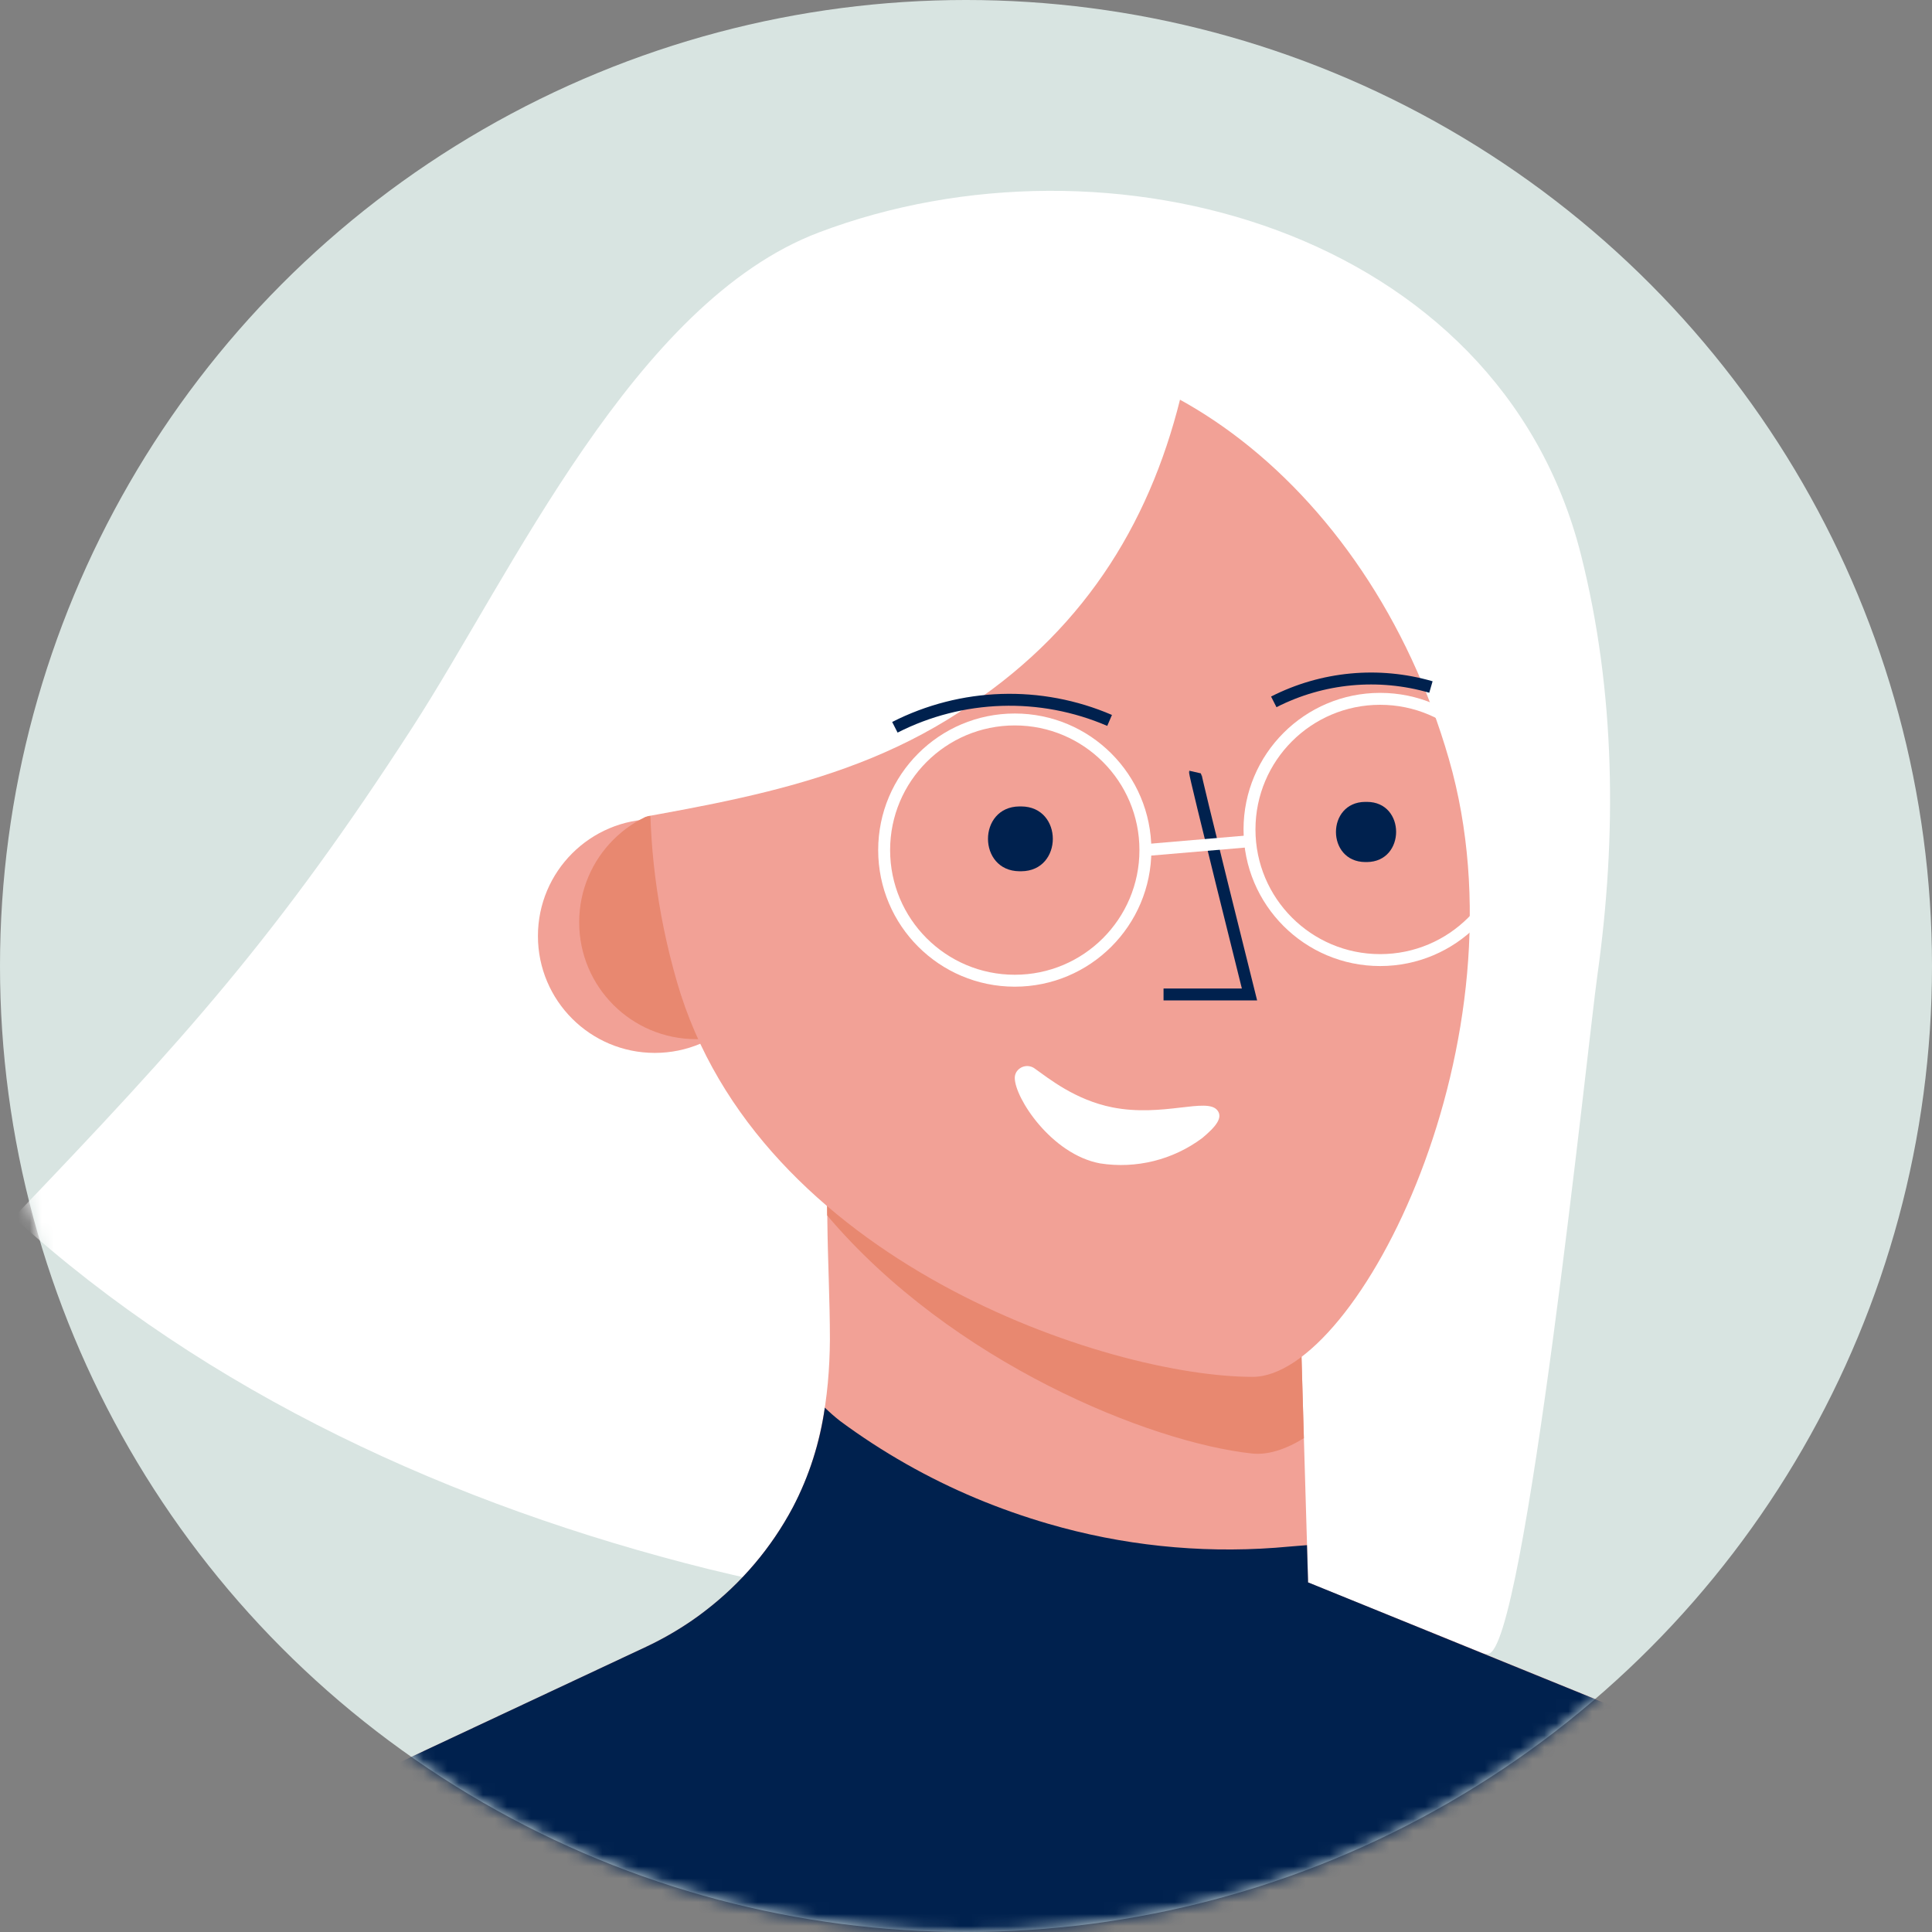<svg xmlns="http://www.w3.org/2000/svg" width="162" height="162" viewBox="0 0 162 162" fill="none"><rect x="0" y="0" width="162" height="162" fill="#808080" stroke="none"/><circle cx="81" cy="81" r="81" fill="#D8E4E1"></circle><mask id="mask0_1591_18373" style="mask-type:alpha" maskUnits="userSpaceOnUse" x="0" y="0" width="162" height="162"><circle cx="81" cy="81" r="81" fill="#F6F6F6"></circle></mask><g mask="url(#mask0_1591_18373)"><path d="M91.357 136.925C80.578 135.911 69.887 134.117 59.368 131.558C38.038 126.243 17.417 116.852 1.143 102.076C15.497 87.088 23.32 78.412 34.579 60.996C42.932 48.071 53.193 25.346 68.666 19.489C92.919 10.306 125.669 19.23 132.564 46.509C135.475 58.039 135.585 70.099 133.936 81.824C133.186 87.111 127.837 138.718 124.77 138.666C113.626 138.47 102.466 138.014 91.357 136.925Z" fill="white"></path><path d="M156.707 151.804C118.17 181.476 64.418 181.239 26.145 151.227L54.196 138.078C55.055 137.672 55.892 137.221 56.704 136.729L57.35 136.325C57.58 136.181 57.805 136.031 58.03 135.876C61.569 133.434 64.469 130.178 66.487 126.381C68.793 122.028 69.554 117.221 69.588 112.32C69.588 109.023 69.41 105.725 69.375 102.422C69.352 100.597 69.333 98.769 69.317 96.94L70.471 97.516L73.468 99.067L90.936 102.042L108.876 105.097L109.418 123.545L109.689 132.693L116.301 135.368L121.489 137.467L156.707 151.804Z" fill="#F2A196"></path><path d="M109.331 120.593C107.763 121.562 106.282 122.017 104.985 121.879C96.458 120.962 79.827 114.281 69.358 101.915C69.358 101.308 69.346 100.702 69.323 100.099C69.3 98.27 69.281 96.442 69.266 94.617L70.419 95.193L73.416 96.744L90.878 99.713L108.818 102.768L109.331 120.593Z" fill="#E88870"></path><circle cx="54.906" cy="78.487" r="9.8" fill="#F2A196"></circle><circle cx="58.365" cy="77.334" r="9.8" fill="#E88870"></circle><path d="M121.49 63.642C128.258 87.099 113.874 115.451 105.037 115.451C92.931 115.451 63.53 105.783 56.762 82.326C49.994 58.869 58.993 35.677 76.864 30.517C94.735 25.358 114.739 40.191 121.49 63.642Z" fill="#F2A196"></path><circle cx="85.09" cy="71.281" r="10.953" stroke="white"></circle><circle cx="115.725" cy="69.551" r="10.953" stroke="white"></circle><path d="M99.197 32.466C96.718 43.246 91.305 52.401 81.406 59.065C70.73 66.461 58.462 67.499 46.166 69.937C46.477 62.38 46.645 54.286 50.547 47.541C54.971 40.06 61.431 33.992 69.174 30.044C77.706 25.629 90.913 21.305 100.505 24.366C100.241 27.091 99.804 29.796 99.197 32.466Z" fill="white"></path><path d="M100.205 64.737C100.159 64.939 104.771 83.387 104.771 83.387H97.564" stroke="#00214E"></path><path d="M106.807 58.852C110.882 56.777 115.594 56.332 119.985 57.606" stroke="#00214E"></path><path d="M75.037 60.984C80.654 58.124 87.252 57.913 93.041 60.408" stroke="#00214E"></path><path d="M96.043 71.281L104.771 70.537" stroke="white"></path><path d="M156.707 151.804C118.17 181.476 64.418 181.239 26.145 151.227L54.196 138.078C55.532 137.45 56.814 136.713 58.03 135.876C58.399 135.622 58.768 135.357 59.12 135.08C62.172 132.744 64.686 129.777 66.487 126.381C67.849 123.772 68.754 120.948 69.162 118.033C69.569 118.428 69.996 118.801 70.442 119.152C73.976 121.766 77.812 123.945 81.868 125.643C83.836 126.464 85.849 127.174 87.898 127.77C94.068 129.57 100.511 130.251 106.922 129.782C107.809 129.713 108.703 129.627 109.591 129.563L109.677 132.492V132.682L116.653 135.518L156.707 151.804Z" fill="#00214E"></path><path d="M85.222 89.895C85.38 89.641 85.636 89.464 85.93 89.408C86.224 89.352 86.528 89.422 86.767 89.601C87.966 90.449 90.157 92.23 93.27 92.853C97.513 93.694 101.191 91.999 102.073 93.095C102.569 93.712 101.964 94.461 100.805 95.43C98.351 97.26 95.263 98.025 92.238 97.551C88.157 96.79 85.09 92.057 85.09 90.385C85.089 90.213 85.135 90.044 85.222 89.895Z" fill="white"></path><path d="M85.643 67.62C89.159 67.649 89.159 73.027 85.643 73.056H85.481C81.965 73.027 81.965 67.649 85.481 67.62H85.643Z" fill="#00214E"></path><path d="M114.619 67.239C117.881 67.239 117.881 72.255 114.619 72.284H114.469C111.206 72.255 111.206 67.268 114.469 67.239H114.619Z" fill="#00214E"></path></g></svg>